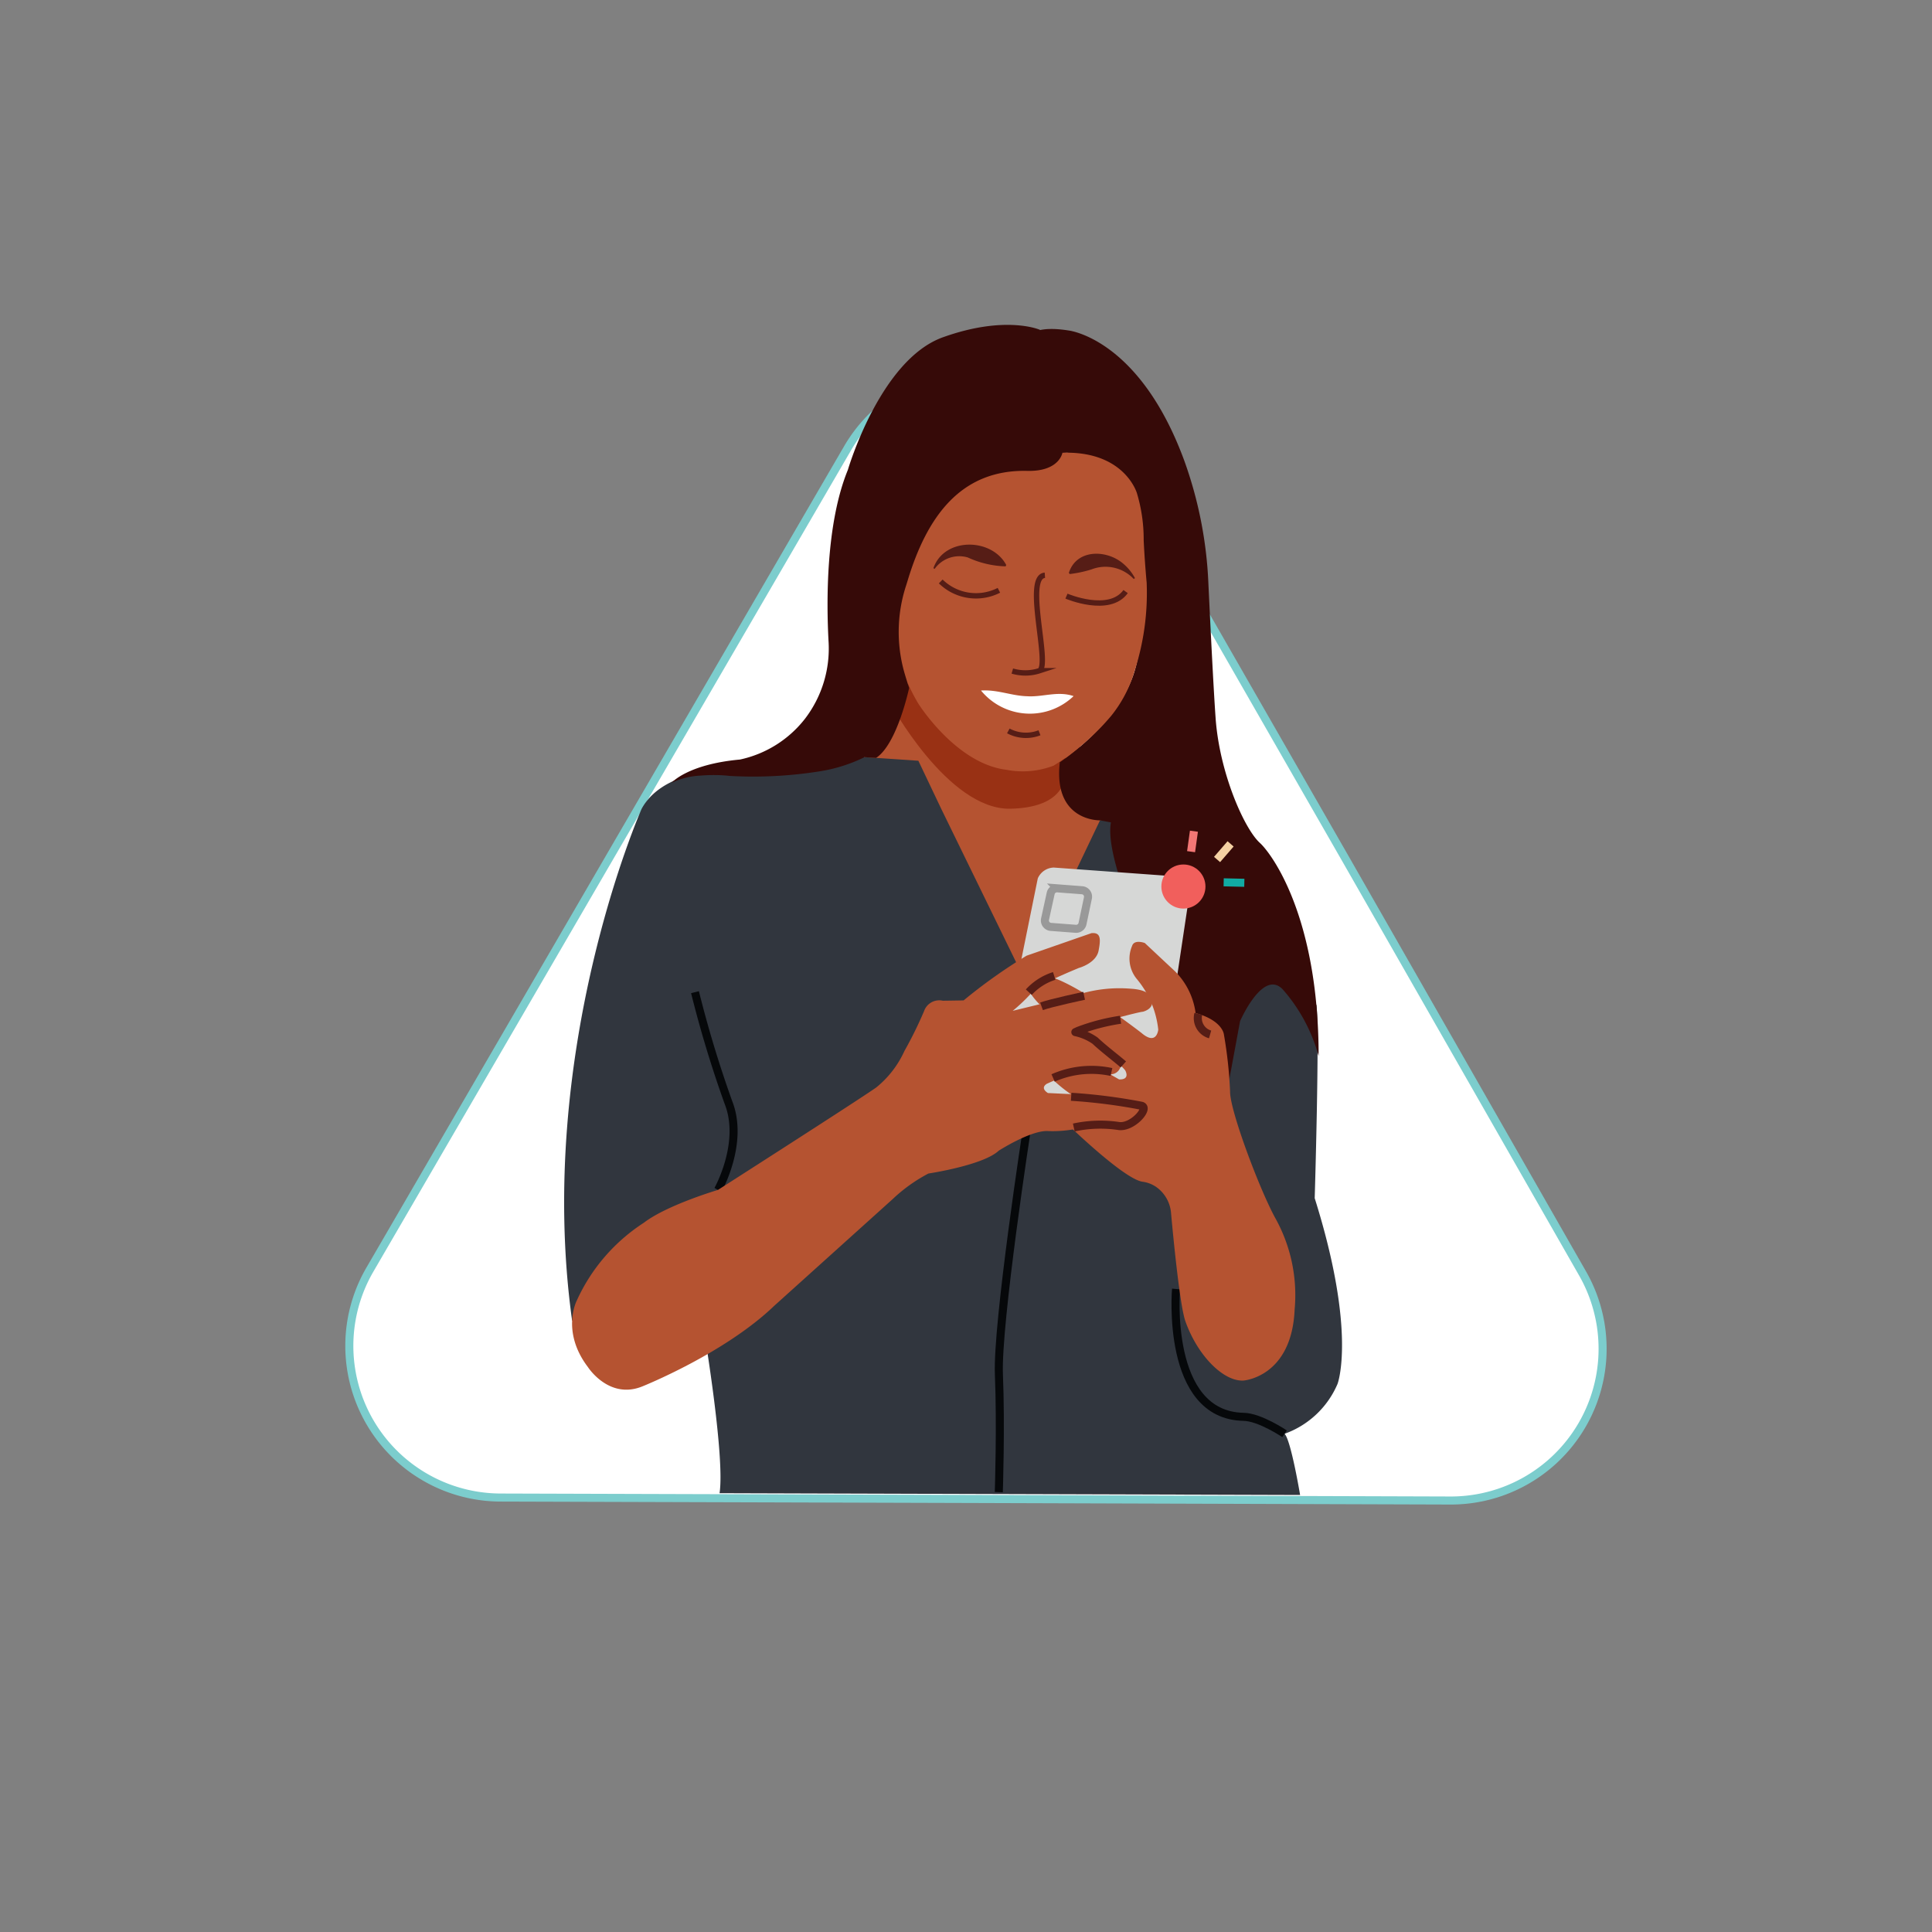 <svg id="Layer_1" data-name="Layer 1" xmlns="http://www.w3.org/2000/svg" width="180" height="180" viewBox="0 0 180 180">
  <rect x="0" y="0" width="180" height="180" fill="#808080" stroke="none"/>
  <defs>
    <style>
      .cls-1, .cls-17 {
        fill: #fff;
      }

      .cls-1 {
        stroke: #7ccdcd;
      }

      .cls-1, .cls-10, .cls-12, .cls-13, .cls-14, .cls-16, .cls-4, .cls-8 {
        stroke-miterlimit: 10;
      }

      .cls-1, .cls-10, .cls-12, .cls-13, .cls-14, .cls-4, .cls-8, .cls-9 {
        stroke-width: 0.75px;
      }

      .cls-2 {
        fill: #b55331;
      }

      .cls-3 {
        fill: #31363e;
      }

      .cls-10, .cls-12, .cls-13, .cls-14, .cls-16, .cls-4, .cls-8, .cls-9 {
        fill: none;
      }

      .cls-4 {
        stroke: #06080a;
      }

      .cls-5 {
        fill: #993114;
      }

      .cls-6 {
        fill: #360a08;
      }

      .cls-7 {
        fill: #d6d7d6;
      }

      .cls-16, .cls-8, .cls-9 {
        stroke: #561d16;
      }

      .cls-9 {
        stroke-linejoin: round;
      }

      .cls-10 {
        stroke: #999;
      }

      .cls-11 {
        fill: #f15f5c;
      }

      .cls-12 {
        stroke: #11aba3;
      }

      .cls-13 {
        stroke: #f37775;
      }

      .cls-14 {
        stroke: #f5d1a3;
      }

      .cls-15 {
        fill: #561d16;
      }

      .cls-16 {
        stroke-width: 0.5px;
      }
    </style>
  </defs>
  <g>
    <path id="Path" class="cls-1" d="M103.445,41.827a14.136,14.136,0,0,0-24.464-.089L56.721,80.006,34.463,118.286a14.131,14.131,0,0,0,12.166,21.237l44.249.134,44.273.143a14.136,14.136,0,0,0,12.298-21.148L125.468,80.207Z"/>
    <polygon class="cls-2" points="83.967 62.024 80.546 70.543 94.885 90.179 104.266 76.102 98.983 66.684 83.967 62.024"/>
    <path class="cls-3" d="M87.689,75.349l-2.127-4.472-5.016-.334L66.333,71.864s-4.765.214-6.551,3.485c0,0-9.971,22.499-6.482,47.684l12.353,1.361s1.896,11.405,1.386,14.723l54.088.167s-.851-5.105-1.446-5.701a8.452,8.452,0,0,0,4.934-4.648s1.82-4.738-2.127-17.303c0,0,.466-15.364.17-17.968l-8.253-17-11.921-.233L95.431,91.212Z"/>
    <path class="cls-4" d="M109.569,120.092s-1.016,11.78,6.299,11.911c1.515.027,3.812,1.579,3.812,1.579"/>
    <path class="cls-4" d="M93.056,139.019s.209-6.201.01-10.943,2.645-23.162,2.645-23.162"/>
    <path class="cls-4" d="M66.892,110.862s2.465-4.367.975-8.143a107.057,107.057,0,0,1-3.116-10.281"/>
    <path class="cls-5" d="M82.885,65.417s5.404,10.057,11.26,9.93,5.092-3.819,5.092-3.819l.033-2.101S87.398,65.99,85.87,62.489Z"/>
    <path class="cls-6" d="M96.095,31.108s.66-.764,3.46-.318c0,0,6.591.717,10.78,12.125a38.328,38.328,0,0,1,2.246,11.406c.183,3.865.477,9.819.675,12.592.364,5.106,2.675,10.307,4.123,11.618,1.055.955,5.474,6.811,5.474,19.86a15.654,15.654,0,0,0-3.31-6.175c-1.855-2.037-4.01,2.928-4.01,2.928l-1.4,7.575s-11.649-20.497-10.63-26.098l-1.018-.191s-4.381.125-3.745-5.413c0,0,5.287-3.445,6.879-8.219s.94-15.776-.97-17.686c-2.165-2.165-3.756-2.992-5.665-2.928Z"/>
    <path class="cls-2" d="M83.503,52.187a12.33,12.33,0,0,0-.373,6.312,18.316,18.316,0,0,0,2.422,7.045s3.501,5.602,8.211,6.175a8.037,8.037,0,0,0,4.392-.382,22.582,22.582,0,0,0,5.366-4.636,11.948,11.948,0,0,0,2.153-4.086,23.63,23.63,0,0,0,1.158-8.326c-.12-1.317-.215-2.636-.278-3.957a14.933,14.933,0,0,0-.633-4.394s-1.06-3.651-6.295-3.76a10.402,10.402,0,0,1-1.248-.103C95.988,41.737,87.157,41.277,83.503,52.187Z"/>
    <path class="cls-6" d="M100.001,38.873s2.459,3.029-1.018,3.31c0,0-.278,1.758-3.272,1.688-6.208-.145-9.353,4.276-11.148,10.22-.046.152-.093.304-.141.453A13.874,13.874,0,0,0,84.269,62.7c.138.472.283.941.433,1.392,0,0-1.109,5.249-3.082,6.522l-1.074-.071a14.57,14.57,0,0,1-4.222,1.327,39.486,39.486,0,0,1-8.279.425,14.2,14.2,0,0,0-2.747-.036,7.135,7.135,0,0,0-2.726.67s1.464-1.719,6.365-2.164a10.451,10.451,0,0,0,6.061-3.8A10.761,10.761,0,0,0,77.192,59.714c-.19-3.51-.279-10.863,1.803-15.939,0,0,2.992-10.248,8.848-12.349s9.039-.7,9.039-.7Z"/>
    <path class="cls-7" d="M94.726,91.509l1.961-9.667a1.673,1.673,0,0,1,1.487-1.014l11.662.845a1.294,1.294,0,0,1,1.014,1.42l-3.144,20.957L93.066,102.123Z"/>
    <path class="cls-2" d="M99.121,104.421s5.544,5.442,7.335,5.679a2.922,2.922,0,0,1,1.263.485,3.292,3.292,0,0,1,1.386,2.448c.215,2.361.821,8.625,1.34,10.08,1.148,3.223,3.562,5.615,5.408,5.51,0,0,4.495-.31,4.766-6.625a14.74,14.74,0,0,0-1.825-8.552c-1.487-2.738-4.225-10.039-4.191-11.763a40.877,40.877,0,0,0-.575-5.307s-.101-1.284-2.637-1.994A6.734,6.734,0,0,0,109.474,90.495c-1.7-1.589-2.816-2.637-2.816-2.637s-.98-.372-1.183.27A2.987,2.987,0,0,0,105.881,91.171a8.81,8.81,0,0,1,2.031,4.76s-.138,1.527-1.558.31c0,0-6.49-5.07-9.127-5.375,0,0-3.414-.169,0,3.076,0,0,6.625,4.496,7.605,5.78,0,0,.522.879-.567.845,0,0-3.523-2.028-3.895-2.13s-2.975-.963-2.975-.963-1.555.287-.744,1.47a13.011,13.011,0,0,0,3.549,3.279c1.656,1.149-.304,1.082-.304,1.082S98.14,103.644,99.121,104.421Z"/>
    <path class="cls-2" d="M53.741,121.161s-1.505,2.87,1.041,6.215c0,0,1.965,3.067,5.085,1.783,0,0,7.629-3.048,12.252-7.487l11.07-9.974a14.856,14.856,0,0,1,3.309-2.363s5.105-.766,6.551-2.127c0,0,2.986-1.916,4.586-1.831s4.743-.314,4.857-1.6c0,0,.571-1.343-1.314-1.771l-3.543-.171s-.771-.429-.114-.857c0,0,2.829-1.314,3.686-1.229l2.286.343a.971.971,0,0,0,.943-1.029l-3.114-2.686a2.358,2.358,0,0,0-1.857.2h0l3.029-1.314s3.514-.971,3.971-1c0,0,1.057-.229.857-1.086,0,0,.086-.925-1.914-1.057a12.909,12.909,0,0,0-5.314.657l-5.743,1.4a15.878,15.878,0,0,0,1.943-1.886c.314-.514,4.229-2.112,4.229-2.112s1.6-.431,1.829-1.603.171-1.707-.657-1.639L95.644,89.04A49.561,49.561,0,0,0,89.778,93.205s-1.6.029-1.943.029a1.496,1.496,0,0,0-1.743.971,37.328,37.328,0,0,1-1.829,3.714,9.308,9.308,0,0,1-2.629,3.4c-1.657,1.171-14.743,9.543-14.743,9.543s-4.752,1.404-6.909,3.061A16.975,16.975,0,0,0,53.741,121.161Z"/>
    <path class="cls-8" d="M98.219,90.927a5.367,5.367,0,0,0-2.368,1.511"/>
    <path class="cls-8" d="M97.035,93.756c.913-.329,3.972-.978,3.972-.978"/>
    <path class="cls-9" d="M104.399,95.006a18.997,18.997,0,0,0-3.918,1.02l-.294.133a5.069,5.069,0,0,1,1.841.798c.764.729,2.108,1.746,2.63,2.214"/>
    <path class="cls-8" d="M103.552,99.877a8.825,8.825,0,0,0-5.436.553"/>
    <path class="cls-8" d="M99.796,102.185a51.619,51.619,0,0,1,6.554.836c.772.201-.81,2.037-2.085,1.892a11.606,11.606,0,0,0-4.222.134"/>
    <path class="cls-8" d="M111.647,94.459a1.58,1.58,0,0,0,1.096,1.917"/>
    <path class="cls-10" d="M97.889,83.236l-.524,2.392a.602.602,0,0,0,.542.729l2.313.177a.602.602,0,0,0,.635-.476l.503-2.393a.602.602,0,0,0-.543-.724l-2.291-.176A.602.602,0,0,0,97.889,83.236Z"/>
    <circle class="cls-11" cx="110.256" cy="82.596" r="2.054"/>
    <line class="cls-12" x1="115.931" y1="82.248" x2="114.006" y2="82.204"/>
    <line class="cls-13" x1="110.97" y1="79.348" x2="111.235" y2="77.441"/>
    <line class="cls-14" x1="113.391" y1="80.076" x2="114.651" y2="78.621"/>
    <path class="cls-15" d="M105.629,53.943a3.609,3.609,0,0,0-3.929-.896,11.096,11.096,0,0,1-2.03.435l-.089-.106c.706-2.214,3.451-2.186,5.001-.917a4.666,4.666,0,0,1,1.16,1.403l-.113.08Z"/>
    <path class="cls-15" d="M86.962,52.941c.997-2.905,5.429-2.856,6.787-.301l-.062.127a9.035,9.035,0,0,1-3.513-.827,2.815,2.815,0,0,0-3.094,1.06l-.118-.059Z"/>
    <path class="cls-16" d="M87.646,54.172a4.696,4.696,0,0,0,5.42.826"/>
    <path class="cls-16" d="M99.36,55.541s3.978,1.699,5.511-.425"/>
    <path class="cls-17" d="M91.397,64.334c1.542-.1,2.836.493,4.284.532,1.459.1,2.863-.52,4.342-.01a5.889,5.889,0,0,1-8.326-.183q-.157-.164-.3-.339Z"/>
    <path class="cls-16" d="M93.944,68.097a3.473,3.473,0,0,0,2.902.174"/>
    <path class="cls-16" d="M97.35,53.597c-1.959.136.534,8.359-.505,8.892a4.264,4.264,0,0,1-2.529.03"/>
  </g>
</svg>
